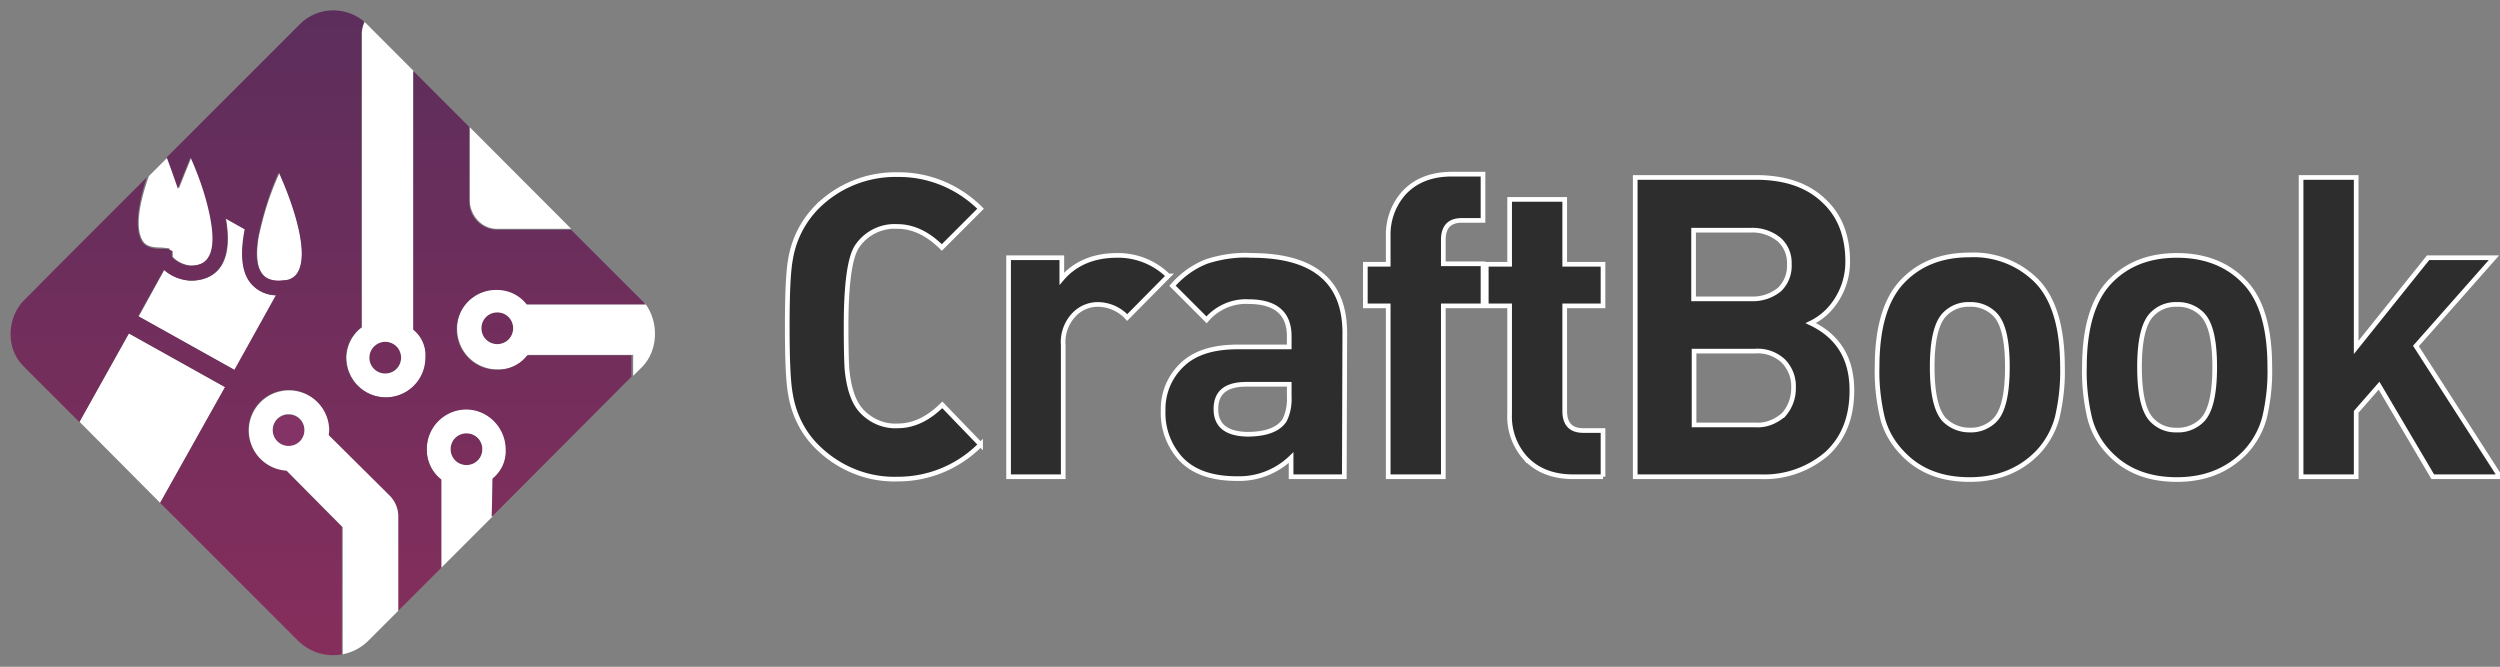 <svg version="1.1" id="Layer_1" xmlns="http://www.w3.org/2000/svg"
    xmlns:xlink="http://www.w3.org/1999/xlink" x="0" y="0" viewBox="0 0 535.4 142.8"
    xml:space="preserve"><rect x="0" y="0" width="535.4" height="142.8" fill="#808080" stroke="none"/><style>.st3{opacity:.1}.st6{fill:#fff}.st7{fill:none}</style><g id="Layer_2_00000075120095114029382830000017676927366500825989_"><g id="Layer_6"><path d="M210 95.2a24.8 24.8 0 0 1-17.8 7.4c-6.5.2-12.7-2.4-17.3-7-3-3-4.9-6.9-5.6-11.1-.5-2.6-.7-7.5-.7-14.5s.2-11.8.7-14.5c.7-4.2 2.6-8 5.6-11.1a23.7 23.7 0 0 1 17.3-7c6.7-.1 13.1 2.6 17.8 7.3l-8.3 8.3c-3-3-6.2-4.5-9.5-4.5a9.7 9.7 0 0 0-8.6 4.2c-1.6 2.3-2.4 8-2.4 17.2 0 5 .1 8.1.2 9.3.4 4 1.4 6.9 3 8.7 2 2.2 4.9 3.5 7.9 3.3 3.3 0 6.5-1.5 9.5-4.5l8.2 8.5zm40.2-36.1-8.8 8.9a8.6 8.6 0 0 0-6.2-2.8 7 7 0 0 0-5.1 2.1 8.5 8.5 0 0 0-2.4 6.6v28.2H216V55.2h11.4v4.5c2.8-3.3 6.8-5 11.8-5 4-.1 8.1 1.5 11 4.4zm37.7 43h-11.4V98a16 16 0 0 1-11.5 4.5c-5.3 0-9.2-1.3-11.9-4a14.5 14.5 0 0 1-4-10.6 13 13 0 0 1 4.1-9.8c2.7-2.6 6.7-3.8 11.9-3.8h11V72c0-4.9-2.9-7.4-8.7-7.4-3.4-.2-6.8 1.3-9 3.9l-7.3-7.3c2-2.3 4.5-4.1 7.3-5.2 3.1-1 6.4-1.5 9.6-1.3 13.3 0 20 5.5 20 16.6l-.1 30.8zm-11.8-17.3v-2.5h-9.2c-4.4 0-6.5 1.8-6.5 5.3s2.2 5.3 6.7 5.4c4 0 6.7-1 8-3 .8-1.6 1.1-3.4 1-5.2zm41.5-19.3h-8.5v36.6h-11.8V65.5h-4.9v-8.9h4.9v-5.9c-.1-3.4 1-6.6 3.2-9.2 2.5-2.8 6-4.2 10.4-4.2h6.7v9.9h-4.5c-2.7 0-4 1.4-4 4.2v5.1h8.5v9zm25.7 36.6h-6.4c-4.4 0-7.9-1.4-10.4-4.2a13.3 13.3 0 0 1-3.2-9.2V65.5h-5v-8.9h5V42.7h11.8v13.9h8.2v8.9h-8.2V88c0 2.8 1.3 4.2 4 4.2h4.2v9.9zm53.3-18.5c0 5.8-1.8 10.3-5.4 13.6a20.6 20.6 0 0 1-14.2 4.9h-26.8V38H376c6.2 0 11 1.6 14.5 4.9 3.5 3.2 5.2 7.6 5.2 13.1a15 15 0 0 1-2.7 8.7 13.3 13.3 0 0 1-5.2 4.5c5.9 2.8 8.8 7.6 8.8 14.4zm-13.4-27c.1-2-.7-4-2.2-5.3a9 9 0 0 0-6.1-2h-12.2V64H375a9 9 0 0 0 6.1-2 7 7 0 0 0 2.1-5.4zm.9 26.4c.1-2.1-.7-4.1-2.1-5.6a8 8 0 0 0-6.2-2.2h-13V91h13c2.3.2 4.5-.7 6.2-2.2a8.5 8.5 0 0 0 2.1-5.8zm57.6-4.4c.1 3.6-.3 7.2-1.1 10.7-.7 2.8-2.2 5.5-4.2 7.6-3.7 3.8-8.5 5.8-14.6 5.8s-10.9-1.9-14.5-5.8c-2-2.1-3.5-4.7-4.2-7.6-.8-3.5-1.2-7.1-1.1-10.7 0-8.4 1.8-14.5 5.4-18.3 3.6-3.8 8.4-5.7 14.4-5.7a19 19 0 0 1 14.5 5.7c3.6 3.8 5.4 9.9 5.4 18.3zm-11.8 0c0-5.8-.9-9.5-2.7-11.3a7.2 7.2 0 0 0-5.4-2.1 7 7 0 0 0-5.3 2.1c-1.8 1.8-2.7 5.6-2.7 11.3s.9 9.6 2.7 11.4a7.6 7.6 0 0 0 5.3 2.1c2 .1 4-.7 5.4-2.1 1.8-1.8 2.7-5.6 2.7-11.4zm56.2 0c.1 3.6-.3 7.2-1.1 10.7-.7 2.8-2.2 5.5-4.2 7.6-3.7 3.8-8.5 5.8-14.6 5.8s-10.9-1.9-14.5-5.7c-2-2.1-3.5-4.7-4.2-7.6-.8-3.5-1.2-7.1-1.1-10.7 0-8.4 1.8-14.5 5.4-18.3 3.6-3.8 8.4-5.7 14.4-5.7s10.9 1.9 14.5 5.7c3.6 3.7 5.4 9.8 5.4 18.2zm-11.8 0c0-5.8-.9-9.5-2.7-11.3a7.2 7.2 0 0 0-5.4-2.1 7 7 0 0 0-5.3 2.1c-1.8 1.8-2.7 5.6-2.7 11.3 0 5.8.9 9.6 2.7 11.4a7 7 0 0 0 5.3 2.1c2 .1 4-.7 5.4-2.1 1.8-1.8 2.7-5.6 2.7-11.4zm61.1 23.5H521l-11.5-19.5-4.9 5.6v13.9h-11.8V38h11.8v36.4L520 55.2h14.1l-16.7 18.9 18 28z" fill="#2d2d2d" stroke="#fff" stroke-miterlimit="10"/><g><defs><path id="SVGID_1_" d="M5 78.4c-3.9-3.9-3.5-10.5.3-14.3L64.2 5.2c3.8-3.9 10.2-4 14.2-.2l58.9 59c3.9 3.9 4 10.9.1 14.7l-58.7 58.7a10.7 10.7 0 0 1-14.7 0l-59-59z"/></defs><clipPath id="SVGID_00000034047417233945373460000011176719047910187950_"><use xlink:href="#SVGID_1_" overflow="visible"/></clipPath><g clip-path="url(#SVGID_00000034047417233945373460000011176719047910187950_)"><linearGradient id="SVGID_00000065753140055863181810000002140109562999612856_" gradientUnits="userSpaceOnUse" x1="82.5" y1="143.5" x2="82.5" y2="5" gradientTransform="matrix(1 0 0 -1 0 144)"><stop offset="0" stop-color="#636"/><stop offset="1" stop-color="#943366"/></linearGradient><path d="M82.5 80c1.9 0 3.4-1.5 3.4-3.4s-1.5-3.4-3.4-3.4-3.4 1.5-3.4 3.4 1.6 3.4 3.4 3.4z" fill="url(#SVGID_00000065753140055863181810000002140109562999612856_)"/><g><g class="st3"><path d="M82.5 80c1.9 0 3.4-1.5 3.4-3.4s-1.5-3.4-3.4-3.4-3.4 1.5-3.4 3.4 1.6 3.4 3.4 3.4z"/></g></g><linearGradient id="SVGID_00000015324925222162721560000014906660716858572210_" gradientUnits="userSpaceOnUse" x1="99.9" y1="143.5" x2="99.9" y2="5" gradientTransform="matrix(1 0 0 -1 0 144)"><stop offset="0" stop-color="#636"/><stop offset="1" stop-color="#943366"/></linearGradient><path d="M99.9 92.8c-1.9 0-3.4 1.5-3.4 3.4s1.5 3.4 3.4 3.4 3.4-1.5 3.4-3.4-1.5-3.4-3.4-3.4z" fill="url(#SVGID_00000015324925222162721560000014906660716858572210_)"/><g><g class="st3"><path d="M99.9 92.8c-1.9 0-3.4 1.5-3.4 3.4s1.5 3.4 3.4 3.4 3.4-1.5 3.4-3.4-1.5-3.4-3.4-3.4z"/></g></g><linearGradient id="SVGID_00000169535841830666632200000008867529066604180123_" gradientUnits="userSpaceOnUse" x1="106.5" y1="143.5" x2="106.5" y2="5" gradientTransform="matrix(1 0 0 -1 0 144)"><stop offset="0" stop-color="#636"/><stop offset="1" stop-color="#943366"/></linearGradient><path d="M106.5 66.9c-1.9 0-3.4 1.5-3.4 3.4s1.5 3.4 3.4 3.4 3.4-1.5 3.4-3.4-1.5-3.4-3.4-3.4z" fill="url(#SVGID_00000169535841830666632200000008867529066604180123_)"/><g><g class="st3"><path d="M106.5 66.9c-1.9 0-3.4 1.5-3.4 3.4s1.5 3.4 3.4 3.4 3.4-1.5 3.4-3.4-1.5-3.4-3.4-3.4z"/></g></g><path class="st6" d="M27.6 71.4 17 90.3l17.3 17.4 13.9-24.8zM53.3 60c-1.7-2.7-1.6-6.7-.8-10.9l-4.1-2.3c.7 3.9.6 7.5-.9 10-.9 1.5-2.8 3.3-6.6 3.3a9.3 9.3 0 0 1-5.7-2.3l-5.5 10 20.6 11.5 8.9-16a7.4 7.4 0 0 1-5.9-3.3z"/><path class="st6" d="M55.4 50.8c-.5 3.1-.5 5.9.6 7.6.5.8 1.4 1.8 3.9 1.8l1.1-.1c1.1-.1 2.2-.7 2.8-1.7 2.6-4.3-1.1-15.1-3.9-21.4-2 4.3-3.5 9-4.5 13.8zm-24.8.8c.5.8 1.4 1.4 3.9 1.4h.1l1.7.2.1.4.6.2V55c1 1.1 2.4 1.7 3.9 1.9 2.5 0 3.4-1 3.9-1.8 1.4-2.2 1-6.2 0-10.4a84 84 0 0 0-3.8-11l-1.1 2.7-1.6 4-1.4-4-1-2.7-4 4c-1.9 5.3-3.1 11-1.3 13.9zm4.6 3.7zm0 0c.2 0 .1 0 0 0zm73.2 40.9c0-4.7-3.8-8.6-8.5-8.6h-.1a8.4 8.4 0 0 0-8.4 8.5v.2c0 2.5 1.1 4.8 3.1 6.4v19l11-11v-8.2c1.9-1.6 3-3.9 2.9-6.3zm-8.5 3.4c-1.9 0-3.4-1.5-3.4-3.4s1.5-3.4 3.4-3.4 3.4 1.5 3.4 3.4-1.5 3.4-3.4 3.4zM141.4 68l-3-3h-25.5a8 8 0 0 0-6.4-3.1 8.4 8.4 0 0 0-8.6 8.4v.1c0 4.8 3.8 8.7 8.6 8.7 2.6.1 5.1-1.1 6.7-3.1h22.4v4.5l5.8-5.8a4.8 4.8 0 0 0 0-6.7zm-34.9 5.7c-1.9 0-3.4-1.5-3.4-3.4s1.5-3.4 3.4-3.4 3.4 1.5 3.4 3.4-1.5 3.4-3.4 3.4zm-5.9-30.9c0 3.2 2.5 6.2 5.8 6.2h16l-21.8-21.8v15.6zM77.5 70.1a8.2 8.2 0 0 0-3.3 6.5 8.5 8.5 0 1 0 17 0 7 7 0 0 0-2.6-6V15.2L78.1 4.7c-.4.8-.6 1.8-.6 2.7v62.7zm5 3.1c1.9 0 3.4 1.5 3.4 3.4S84.4 80 82.5 80s-3.4-1.5-3.4-3.4c0-1.8 1.5-3.4 3.4-3.4z"/><path class="st7" d="M53.3 60c-1.7-2.7-1.6-6.7-.8-10.9l-4.1-2.3c.7 3.9.6 7.5-.9 10-.9 1.5-2.8 3.3-6.6 3.3a9.3 9.3 0 0 1-5.7-2.3l-5.5 10 20.6 11.5 8.9-16a7.4 7.4 0 0 1-5.9-3.3zm-18.1-4.7c.2 0 .1 0 0 0zm0 0z"/><path class="st7" d="M55.4 50.8c-.5 3.1-.5 5.9.6 7.6.5.8 1.4 1.8 3.9 1.8l1.1-.1c1.1-.1 2.2-.7 2.8-1.7 2.6-4.3-1.1-15.1-3.9-21.4-2 4.3-3.5 9-4.5 13.8z"/><linearGradient id="SVGID_00000086686757284806247270000006922593130121125822_" gradientUnits="userSpaceOnUse" x1="61.8" y1="142.8" x2="61.8" y2=".7" gradientTransform="matrix(1 0 0 -1 0 144)"><stop offset="0" stop-color="#636"/><stop offset="1" stop-color="#943366"/></linearGradient><path d="M61.8 88.8a3.4 3.4 0 0 0-3.4 3.4c0 1.9 1.5 3.4 3.4 3.4s3.4-1.5 3.4-3.4-1.5-3.4-3.4-3.4z" fill="url(#SVGID_00000086686757284806247270000006922593130121125822_)"/><linearGradient id="SVGID_00000116225118109373824370000000357121628018018742_" gradientUnits="userSpaceOnUse" x1="69.2" y1="142.8" x2="69.2" y2="4.8" gradientTransform="matrix(1 0 0 -1 0 144)"><stop offset="0" stop-color="#636"/><stop offset="1" stop-color="#943366"/></linearGradient><path d="M106.4 79.2a8.6 8.6 0 0 1-8.6-8.7c0-4.7 3.9-8.5 8.6-8.4a8 8 0 0 1 6.4 3.1h25.5l-16-16h-16a6 6 0 0 1-5.8-6.2V27.2l-12-12v55.4a7 7 0 0 1 2.6 6 8.5 8.5 0 1 1-17 0c0-2.6 1.3-5 3.3-6.5V7.4c0-.9.2-1.9.6-2.7l-3.4-3.3a4.6 4.6 0 0 0-6.7 0L35.7 33.7l1 2.7 1.4 4 1.6-4 1.1-2.7c1.6 3.6 2.9 7.2 3.8 11 1 4.2 1.4 8.2 0 10.4-.5.8-1.4 1.8-3.9 1.8a6 6 0 0 1-3.9-1.9v-1.3l-.6-.2-.1-.2h-1.8c-2.5 0-3.4-.9-3.9-1.6-1.8-2.9-.6-8.7 1.1-14L1.4 68.1a4.6 4.6 0 0 0 0 6.7L17 90.4l10.6-19 20.6 11.5-13.9 24.8 23.4 23.4L68 141.4a4.6 4.6 0 0 0 5.2 1v-29.6l-12-12.1a8.6 8.6 0 1 1 9.2-8.6l-.1 1 13.1 13a6 6 0 0 1 1.8 4.2V131l.3-.3 9-9v-19a8 8 0 0 1-3.1-6.4 8.5 8.5 0 0 1 8.2-8.6h.2c4.7 0 8.5 3.9 8.5 8.6.1 2.4-.9 4.7-2.8 6.2l-.2 8.2 29.9-30v-4.6h-22.3a7.9 7.9 0 0 1-6.5 3.1zM35.2 55.3c.1 0 .2 0 0 0zm15 23.9L29.6 67.7l5.5-9.9a9.3 9.3 0 0 0 5.7 2.3c3.8 0 5.7-1.8 6.6-3.3 1.5-2.5 1.6-6.2.9-10l4.1 2.3c-.8 4.2-.9 8.2.8 10.9a7 7 0 0 0 5.9 3.2l-8.9 16zm13.5-20.8c-.6 1-1.7 1.6-2.8 1.6l-1.1.1c-2.5 0-3.4-1-3.9-1.8-1.1-1.7-1.1-4.5-.6-7.6 1-4.8 2.4-9.4 4.4-13.8 2.9 6.4 6.7 17.2 4 21.5z" fill="url(#SVGID_00000116225118109373824370000000357121628018018742_)"/><g><g class="st3"><path d="M106.4 79.2a8.6 8.6 0 0 1-8.6-8.7c0-4.7 3.9-8.5 8.6-8.4a8 8 0 0 1 6.4 3.1h25.5l-16-16h-16a6 6 0 0 1-5.8-6.2V27.2l-12-12v55.4a7 7 0 0 1 2.6 6 8.5 8.5 0 1 1-17 0c0-2.6 1.3-5 3.3-6.5V7.4c0-.9.2-1.9.6-2.7l-3.4-3.3a4.6 4.6 0 0 0-6.7 0L35.7 33.7l1 2.7 1.4 4 1.6-4 1.1-2.7c1.6 3.6 2.9 7.2 3.8 11 1 4.2 1.4 8.2 0 10.4-.5.8-1.4 1.8-3.9 1.8a6 6 0 0 1-3.9-1.9v-1.3l-.6-.2-.1-.2h-1.8c-2.5 0-3.4-.9-3.9-1.6-1.8-2.9-.6-8.7 1.1-14L1.4 68.1a4.6 4.6 0 0 0 0 6.7L17 90.4l10.6-19 20.6 11.5-13.9 24.8 23.4 23.4L68 141.4a4.6 4.6 0 0 0 5.2 1v-29.6l-12-12.1a8.6 8.6 0 1 1 9.2-8.6l-.1 1 13.1 13a6 6 0 0 1 1.8 4.2V131l.3-.3 9-9v-19a8 8 0 0 1-3.1-6.4 8.5 8.5 0 0 1 8.2-8.6h.2c4.7 0 8.5 3.9 8.5 8.6.1 2.4-.9 4.7-2.8 6.2l-.2 8.2 29.9-30v-4.6h-22.3a7.9 7.9 0 0 1-6.5 3.1zM35.2 55.3c.1 0 .2 0 0 0zm15 23.9L29.6 67.7l5.5-9.9a9.3 9.3 0 0 0 5.7 2.3c3.8 0 5.7-1.8 6.6-3.3 1.5-2.5 1.6-6.2.9-10l4.1 2.3c-.8 4.2-.9 8.2.8 10.9a7 7 0 0 0 5.9 3.2l-8.9 16zm13.5-20.8c-.6 1-1.7 1.6-2.8 1.6l-1.1.1c-2.5 0-3.4-1-3.9-1.8-1.1-1.7-1.1-4.5-.6-7.6 1-4.8 2.4-9.4 4.4-13.8 2.9 6.4 6.7 17.2 4 21.5z"/></g></g><path class="st6" d="m83.5 106.2-13.1-13 .1-1a8.6 8.6 0 1 0-9.1 8.6l12 12.1v29.6c0-.2 1.1-.6 1.6-1.1L85.3 131v-20.6a6.4 6.4 0 0 0-1.8-4.2zM61.8 95.5a3.4 3.4 0 0 1-3.4-3.4c0-1.9 1.5-3.4 3.4-3.4s3.4 1.5 3.4 3.4-1.5 3.4-3.4 3.4z"/></g></g></g></g></svg>
